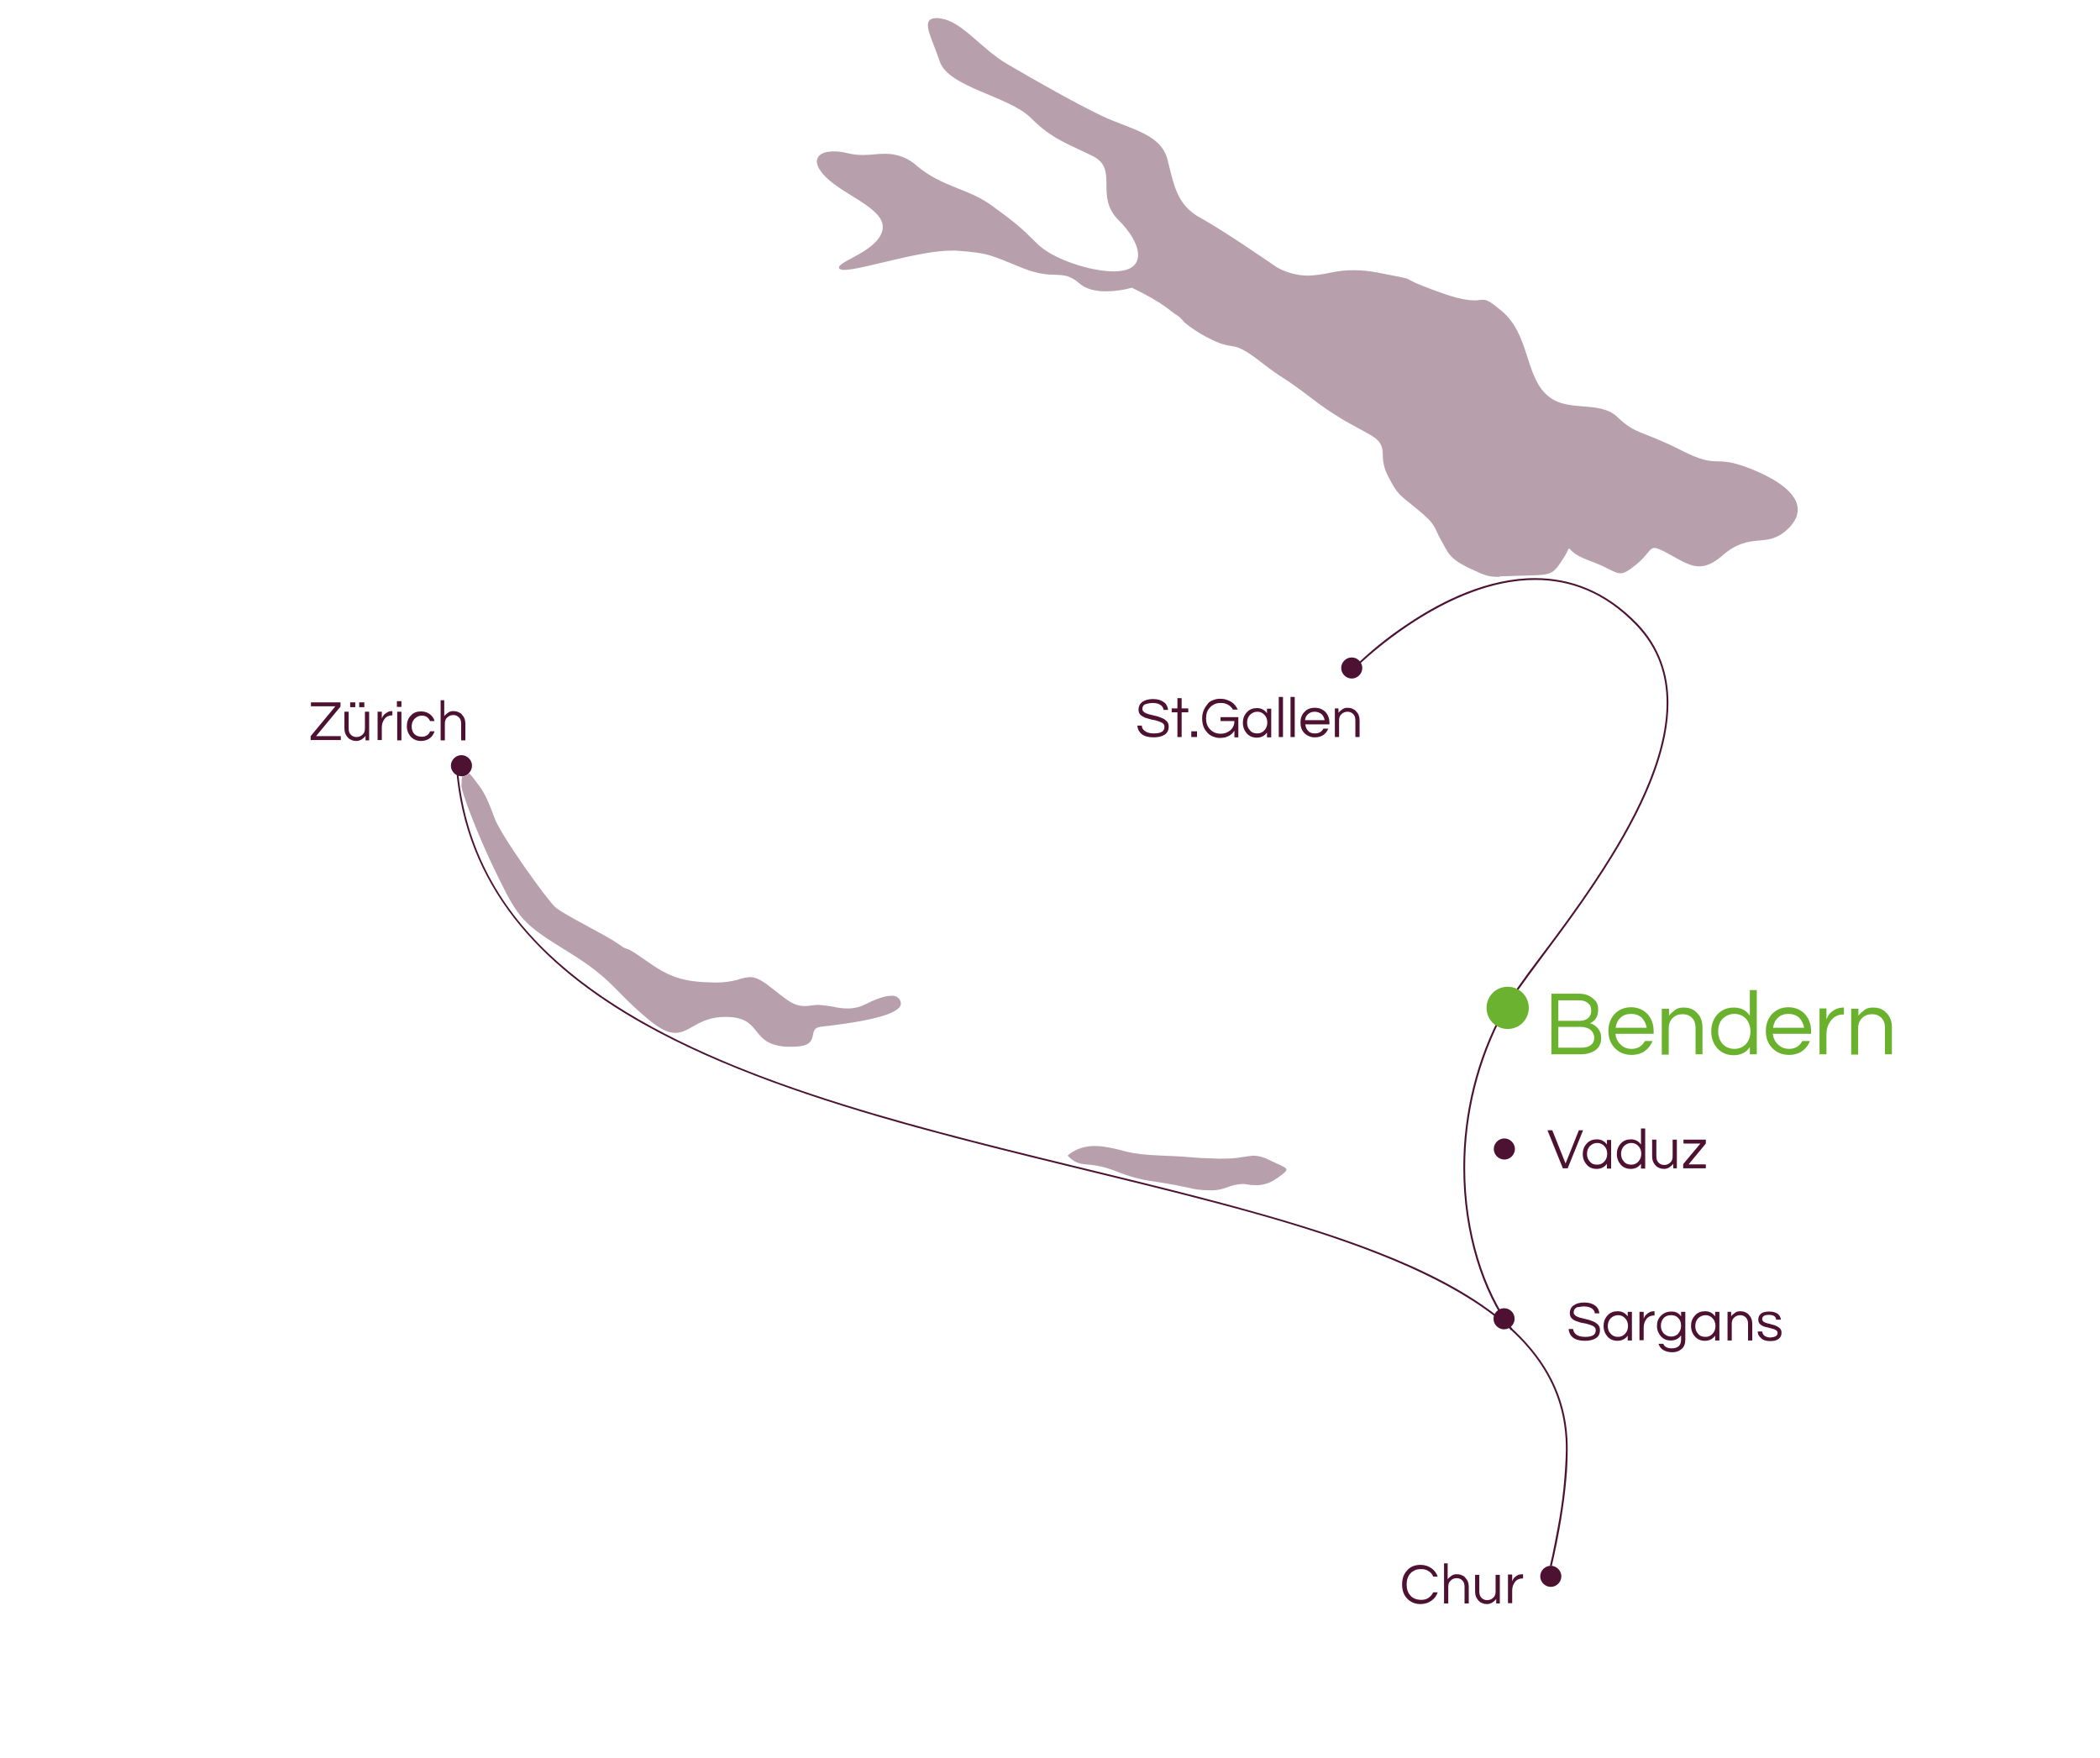 <?xml version="1.0" encoding="utf-8"?>
<!-- Generator: Adobe Illustrator 24.0.1, SVG Export Plug-In . SVG Version: 6.00 Build 0)  -->
<svg version="1.1" id="Ebene_1" xmlns="http://www.w3.org/2000/svg" xmlns:xlink="http://www.w3.org/1999/xlink" x="0px" y="0px"
	 viewBox="0 0 696.3 583" style="enable-background:new 0 0 696.3 583;" xml:space="preserve">
<style type="text/css">
	.st0{clip-path:url(#SVGID_2_);}
	.st1{fill:#4D1232;}
	.st2{fill:#B7A0AC;}
	.st3{fill:#6AB22F;}
	.st4{enable-background:new    ;}
	.st5{fill:#4D1231;}
	.st6{fill:#6AB12E;}
</style>
<title>bsmart_Map_Bendern</title>
<g>
	<defs>
		<rect id="SVGID_1_" width="696.3" height="583"/>
	</defs>
	<clipPath id="SVGID_2_">
		<use xlink:href="#SVGID_1_"  style="overflow:visible;"/>
	</clipPath>
	<g class="st0">
		<path class="st1" d="M517.7,522.7c0,1.9-1.6,3.5-3.5,3.5s-3.5-1.6-3.5-3.5s1.6-3.5,3.5-3.5S517.7,520.8,517.7,522.7"/>
		<path class="st1" d="M156.5,253.9c0,1.9-1.6,3.5-3.5,3.5s-3.5-1.6-3.5-3.5s1.6-3.5,3.5-3.5S156.5,252,156.5,253.9"/>
		<path class="st1" d="M451.7,221.5c0,1.9-1.6,3.5-3.5,3.5s-3.5-1.6-3.5-3.5s1.6-3.5,3.5-3.5l0,0C450.1,218,451.7,219.6,451.7,221.5
			"/>
		<path class="st1" d="M151.2,254.5c3.1,39,27.4,65.5,62,85c51.9,29.2,127.2,42.8,190.2,59.5c31.5,8.3,59.8,17.5,80.6,29.7
			s33.9,27.5,35.1,48.2c0.1,1.3,0.1,2.7,0.1,4.1c-0.2,8.6-1.1,17.1-2.7,25.5c-0.7,3.7-1.3,6.9-1.8,9.2c-0.2,1.1-0.5,2-0.6,2.6
			s-0.2,0.9-0.2,0.9l0.6,0.2c0,0,5.3-21.3,5.3-38.4c0-1.4,0-2.8-0.1-4.1c-0.8-14-7-25.5-17.2-35.3c-17.9-17.1-48.1-28.8-83.5-38.9
			c-53.1-15.2-117.9-26.8-170.4-47.3c-26.3-10.3-49.4-22.8-66.6-39.1s-28.2-36.4-30.2-61.8L151.2,254.5"/>
		<path class="st1" d="M501.5,440.7c-9.5-12.7-15.7-32.1-15.7-53.5c0-18,4.4-35.7,12.9-51.6c2.2-4.1,6.8-10.3,12.3-17.7
			c8.3-11.1,18.8-25.2,27.3-40.1s14.9-30.5,14.9-44.7c0-9.6-3-18.6-10.2-26.2c-10.7-11.1-22.5-15.2-34-15.2
			c-15.7,0-30.9,7.5-42.2,15.1c-6.7,4.4-12.9,9.5-18.6,15.1l0.4,0.4l0.3-0.3c6.2-6,13.1-11.4,20.4-16.1c11-7,25.1-13.6,39.7-13.6
			c11.4,0,23,4,33.5,15c7.2,7.5,10.1,16.3,10.1,25.8c0,18.7-11.3,40.1-23.8,58.9c-6.2,9.4-12.7,18.1-18.3,25.5s-10,13.6-12.3,17.8
			c-8.6,15.9-13,33.8-13,51.9c0,21.5,6.2,41.1,15.8,53.9L501.5,440.7z"/>
		<path class="st2" d="M262.8,347.1c-0.5,0-1.1,0-1.8,0c-12.9-0.7-7.6-9.9-20.5-9.9c-8.9,0-11.7,5.3-16.6,5.3
			c-2.2,0-4.8-1.1-8.6-4.2c-12.2-10.1-11.7-13.3-26.8-22.6s-16.4-10.8-23.5-25.2s-12-28.2-12-29.8c0-1.1,0.1-2.1,0.2-3.2
			c0.9,0,1.8-0.5,2.4-1.1c0.3,0.3,0.5,0.6,0.8,0.9c3.4,4.5,4.3,5,7.6,14c2,5.6,17.3,27,20.1,29.5s16.4,9,20.9,12.2s0.7-0.5,9,5.4
			s12.6,7.2,23,7.4h0.6c2.3,0,4.7-0.3,6.9-0.9c1.4-0.5,2.8-0.8,4.2-0.9c1.5,0,3.1,0.6,5.7,2.5c6,4.5,8.2,7.1,12.4,7.1
			c0.8,0,1.6-0.1,2.4-0.2c0.7-0.1,1.4-0.2,2.1-0.2c1.6,0.1,3.3,0.3,4.9,0.6c1.6,0.4,3.3,0.6,5,0.6c2,0,4-0.5,5.8-1.4
			c3.7-1.9,6.6-2.8,8.5-2.8c1.4-0.2,2.7,0.6,3.1,1.9c1.8,4.9-17.2,7.3-25.9,8.3C266.6,340.8,273.3,347,262.8,347.1"/>
		<path class="st1" d="M153.1,257.4c0.2-1,0.5-1.9,1.2-1.9c0.5,0.1,0.9,0.3,1.2,0.7C155,256.9,154.1,257.4,153.1,257.4"/>
		<path class="st2" d="M400.9,394.7c-2.4,0-4.8-0.3-7.1-0.9c-12.1-2.7-13.8-1.5-23.7-5.4s-11.6-0.5-16.1-5.2c0,0,3-3.2,9-3.2
			c1,0,1.9,0.1,2.9,0.2c7.9,1.2,6.9,2.5,19.5,3s7.6,0.7,18.5,1h1.4c2.2,0,4.4-0.1,6.5-0.5c1.3-0.2,2.5-0.4,3.8-0.5
			c1.8,0.1,3.5,0.5,5.1,1.4c6.4,3,7.4,2.7,3.7,5.4c-2.8,2.1-4.9,3-8,3c-1.1,0-2.2-0.1-3.3-0.3c-0.4-0.1-0.8-0.1-1.2-0.1
			c-1.6,0.1-3.2,0.4-4.7,1C405.2,394.4,403.1,394.8,400.9,394.7"/>
		<path class="st2" d="M497.1,191.3c-3.7,0-4.8-0.5-9.7-2.8c-7.2-3.4-7.2-5.3-9.6-9.4s-1.2-4.8-7.7-10.1s-6.7-5-9.8-11
			s-0.7-8.1-2.9-11.3s-9.6-4.8-21.8-14.1s-8.4-5.5-17.7-12.7s-8.4-3.8-14.9-6.7c-3.8-1.7-7.3-3.8-10.5-6.5c-0.7-1-1.6-1.8-2.6-2.4
			c-1.4-0.7-3.6-3.6-14.6-8.9c-2.8,0.8-5.7,1.2-8.6,1.2c-3.2,0-6.5-0.6-8.9-2.7c-5.8-5-7.9-0.7-18.7-5s-10.8-5-22.3-5.8
			c-0.5,0-0.9,0-1.4,0c-5.3,0-12.8,1.6-19.6,3.2s-13,3.2-15.9,3.2c-0.5,0.1-1-0.1-1.5-0.3c-2.2-2.2,12-5.3,14.1-12.5
			s-12.2-11.5-18.7-18c-5.2-5.2-3-8.5,2.6-8.5c1.6,0,3.1,0.2,4.6,0.6c1.7,0.4,3.4,0.6,5.1,0.6c1.2,0,2.4-0.1,3.6-0.2
			s2.3-0.2,3.5-0.2c4-0.1,7.9,1.3,10.8,4c8.6,7.2,17,7.4,24.9,13.2s9.4,7,15.1,12.7c5,5,17.5,9.1,25.4,9.1c1,0,2.1-0.1,3.1-0.3
			c7.2-1.4,6.2-8.9-1.7-16.8s0.2-16.8-8.4-21.1s-13.4-5.5-20.6-12.7s-27.3-10.1-30.2-18.7c-2.7-8.2-6.8-14.4-1-14.4
			c0.3,0,0.7,0,1,0.1c7.2,0.7,13.7,10.1,22.3,15.1s22.3,12.9,31.6,17.3s19.4,5.8,21.6,14.4s3.1,15.1,11,19.4s25.2,16.3,25.2,16.3
			c3.2,1.8,6.8,2.8,10.5,2.8c2.3-0.1,4.6-0.4,6.9-0.9c2.7-0.6,5.4-0.9,8.2-0.9c2.7,0,5.4,0.3,8,0.8c17,3.4,2.9,0.2,20.4,6.5
			c6.3,2.3,9.6,2.7,11.6,2.7c0.6,0,1.1,0,1.6-0.1s0.8-0.1,1.2-0.1c1.3,0,2.5,0.6,6.2,3.7c9.1,7.7,7.7,20.4,14.4,27.3
			c6.7,7,17.7,1.9,24,7.9s7.9,4.3,21.1,11s10.1,1,23.2,6.2s20,12.4,12.2,19.9c-7.2,6.9-12.2,0.5-21.8,8.9c-2.9,2.5-5.3,3.5-7.5,3.5
			c-3.5,0-6.6-2.2-10.7-4.4c-2.1-1.1-3.4-1.7-4.2-1.7c-1.8,0-2.1,2.3-6.3,5.7c-2.4,1.9-3.7,2.7-5,2.7c-2.1,0-4-1.9-10.1-4.1
			s-6.5-4.1-6.9-4.1s-0.4,0.9-1.9,3.2c-3.8,5.8-3.6,5.5-14.1,5.8c-3.2,0.1-5.4,0.2-7,0.2"/>
		<path class="st1" d="M502.2,437.3c0,1.9-1.6,3.5-3.5,3.5c-1.9,0-3.5-1.6-3.5-3.5c0-1.9,1.6-3.5,3.5-3.5c0,0,0,0,0,0
			C500.6,433.8,502.2,435.3,502.2,437.3"/>
		<path class="st3" d="M506.9,334.2c0,3.9-3.1,7-7,7s-7-3.1-7-7s3.1-7,7-7S506.9,330.3,506.9,334.2"/>
		<path class="st1" d="M502.3,381c0,1.9-1.6,3.5-3.5,3.5c-1.9,0-3.5-1.6-3.5-3.5c0-1.9,1.6-3.5,3.5-3.5S502.3,379.1,502.3,381
			C502.3,381,502.3,381,502.3,381"/>
	</g>
</g>
<g class="st4">
	<path class="st5" d="M471.3,530.5c0.9,0,1.7-0.2,2.4-0.7s1.2-1.1,1.5-1.8h1.5c-0.4,1.2-1.1,2.1-2.1,2.8c-1,0.7-2.2,1.1-3.6,1.1
		c-1.8,0-3.3-0.6-4.5-1.9c-1.1-1.2-1.6-2.7-1.6-4.6s0.5-3.4,1.6-4.6c1.1-1.3,2.6-1.9,4.5-1.9c1.4,0,2.6,0.4,3.6,1.1
		c1,0.7,1.7,1.6,2.1,2.8h-1.5c-0.3-0.8-0.8-1.4-1.5-1.8c-0.7-0.5-1.5-0.7-2.4-0.7c-0.9,0-1.6,0.1-2.2,0.4c-0.6,0.3-1.1,0.6-1.5,1.1
		c-0.8,0.9-1.2,2.1-1.2,3.6c0,1.5,0.4,2.7,1.2,3.6C468.4,530,469.7,530.5,471.3,530.5z"/>
</g>
<g class="st4">
	<path class="st5" d="M480,518.4v5.3c0.3-0.5,0.8-0.8,1.3-1.2s1.1-0.5,1.7-0.5c0.6,0,1.2,0.1,1.6,0.3c0.5,0.2,0.9,0.4,1.2,0.8
		c0.8,0.8,1.2,1.8,1.2,3.1v5.5h-1.4v-5.5c0-0.9-0.2-1.6-0.7-2.1s-1.1-0.8-1.9-0.8c-0.8,0-1.5,0.3-2,0.8c-0.6,0.5-0.8,1.2-0.8,2.1
		v5.5h-1.4v-13.3H480z"/>
</g>
<g class="st4">
	<path class="st5" d="M496.1,531.7v-1.5c-0.3,0.5-0.8,0.8-1.3,1.2c-0.5,0.3-1.1,0.5-1.7,0.5c-0.6,0-1.2-0.1-1.6-0.3
		c-0.5-0.2-0.9-0.4-1.2-0.8c-0.8-0.8-1.2-1.8-1.2-3.1v-5.5h1.4v5.5c0,0.9,0.2,1.6,0.7,2.1s1.1,0.8,1.9,0.8c0.8,0,1.5-0.3,2-0.8
		c0.6-0.5,0.8-1.2,0.8-2.1v-5.5h1.4v9.5H496.1z"/>
	<path class="st5" d="M505,522v1.4h-0.2c-1,0-1.9,0.4-2.5,1.2c-0.6,0.8-0.9,1.7-0.9,2.8v4.2H500v-9.5h1.4v2.3c0.3-1,1-1.7,2-2.2
		C503.8,522.1,504.3,522,505,522L505,522z"/>
</g>
<g class="st4">
	<path class="st5" d="M522.4,433.8c-0.2,0.2-0.4,0.4-0.5,0.7c-0.1,0.3-0.1,0.5-0.1,0.8s0.1,0.5,0.4,0.8s0.6,0.4,1,0.6
		s0.9,0.3,1.4,0.4c0.5,0.1,1,0.3,1.6,0.4c0.5,0.1,1.1,0.3,1.6,0.5s1,0.4,1.4,0.7c0.9,0.6,1.3,1.3,1.3,2.3c0,1.2-0.4,2.1-1.3,2.7
		s-2.1,0.9-3.7,0.9c-1.8,0-3.1-0.4-4-1.1c-0.8-0.7-1.3-1.6-1.4-2.8h1.5c0.1,0.9,0.5,1.5,1.3,2c0.7,0.4,1.6,0.6,2.7,0.6
		c2.4,0,3.5-0.7,3.5-2.2c0-0.5-0.2-0.9-0.6-1.2c-0.4-0.3-1-0.5-1.6-0.7c-0.6-0.2-1.3-0.4-2.1-0.5s-1.4-0.4-2.1-0.6s-1.2-0.6-1.6-1
		s-0.6-1-0.6-1.7c0-1,0.4-1.9,1.2-2.5c0.8-0.6,2-1,3.6-1c1.6,0,2.8,0.4,3.7,1.1c0.8,0.6,1.2,1.5,1.3,2.5h-1.5c-0.1-1-0.8-1.7-2-2.1
		c-0.4-0.1-1-0.2-1.6-0.2s-1.2,0.1-1.6,0.2C522.9,433.4,522.6,433.6,522.4,433.8z"/>
	<path class="st5" d="M539.7,442.9c-0.8,1.1-1.9,1.7-3.4,1.7c-1.4,0-2.5-0.5-3.3-1.4c-0.8-0.9-1.3-2.1-1.3-3.5
		c0-1.4,0.4-2.5,1.3-3.5c0.9-1,2-1.4,3.4-1.4c1.4,0,2.5,0.6,3.3,1.7V435h1.4v9.5h-1.4V442.9z M536.5,443.3c1,0,1.8-0.4,2.4-1.1
		c0.6-0.7,0.9-1.5,0.9-2.5c0-1-0.3-1.9-0.9-2.5c-0.6-0.7-1.4-1.1-2.4-1.1c-1,0-1.8,0.4-2.5,1.1c-0.6,0.7-0.9,1.5-0.9,2.5
		c0,1,0.3,1.9,0.9,2.5C534.7,443,535.5,443.3,536.5,443.3z"/>
</g>
<g class="st4">
	<path class="st5" d="M548.6,434.8v1.4h-0.2c-1,0-1.9,0.4-2.5,1.2c-0.6,0.8-0.9,1.7-0.9,2.8v4.2h-1.4V435h1.4v2.3c0.3-1,1-1.7,2-2.2
		C547.4,434.9,547.9,434.8,548.6,434.8L548.6,434.8z"/>
</g>
<g class="st4">
	<path class="st5" d="M557.4,436.5V435h1.4v9.2c0,1.4-0.4,2.4-1.2,3.1s-1.8,1.1-3.1,1.1c-1.3,0-2.3-0.3-3.1-0.8s-1.2-1.2-1.5-2h1.6
		c0.4,1,1.3,1.5,2.8,1.5c1.1,0,1.9-0.3,2.4-0.8c0.5-0.5,0.7-1.3,0.7-2.2v-1.3c-0.8,1.1-1.9,1.7-3.4,1.7c-1.4,0-2.5-0.5-3.3-1.4
		c-0.8-0.9-1.3-2.1-1.3-3.4c0-1.4,0.4-2.5,1.3-3.4c0.9-0.9,2-1.4,3.5-1.4S556.6,435.4,557.4,436.5z M554.1,443.2
		c0.5,0,1-0.1,1.4-0.3c0.4-0.2,0.8-0.4,1-0.8c0.6-0.7,0.9-1.5,0.9-2.5c0-1-0.3-1.9-0.9-2.5c-0.6-0.7-1.4-1-2.4-1c-1,0-1.9,0.3-2.5,1
		c-0.6,0.7-0.9,1.5-0.9,2.5s0.3,1.8,0.9,2.5C552.3,442.8,553.1,443.2,554.1,443.2z"/>
	<path class="st5" d="M568.7,442.9c-0.8,1.1-1.9,1.7-3.4,1.7c-1.4,0-2.5-0.5-3.3-1.4c-0.8-0.9-1.3-2.1-1.3-3.5
		c0-1.4,0.4-2.5,1.3-3.5c0.9-1,2-1.4,3.4-1.4c1.4,0,2.5,0.6,3.3,1.7V435h1.4v9.5h-1.4V442.9z M565.5,443.3c1,0,1.8-0.4,2.4-1.1
		c0.6-0.7,0.9-1.5,0.9-2.5c0-1-0.3-1.9-0.9-2.5c-0.6-0.7-1.4-1.1-2.4-1.1c-1,0-1.8,0.4-2.5,1.1c-0.6,0.7-0.9,1.5-0.9,2.5
		c0,1,0.3,1.9,0.9,2.5C563.6,443,564.4,443.3,565.5,443.3z"/>
	<path class="st5" d="M574,435v1.5c0.3-0.5,0.8-0.8,1.3-1.2s1.1-0.5,1.7-0.5s1.2,0.1,1.6,0.3s0.9,0.4,1.2,0.8
		c0.8,0.8,1.2,1.8,1.2,3.1v5.5h-1.4V439c0-0.9-0.2-1.6-0.7-2.1s-1.1-0.8-1.9-0.8c-0.8,0-1.5,0.3-2,0.8c-0.6,0.5-0.8,1.2-0.8,2.1v5.5
		h-1.4V435H574z"/>
	<path class="st5" d="M588.9,437.5c-0.1-1-0.9-1.5-2.4-1.5s-2.2,0.5-2.2,1.4c0,0.4,0.2,0.7,0.5,0.9c0.3,0.2,0.7,0.4,1.2,0.5
		s1,0.2,1.5,0.4c0.6,0.1,1.1,0.3,1.5,0.5s0.9,0.5,1.2,0.8c0.3,0.3,0.5,0.8,0.5,1.4c0,0.9-0.3,1.6-1,2.1c-0.7,0.5-1.6,0.7-2.8,0.7
		c-1.3,0-2.3-0.3-3-1c-0.7-0.6-1.1-1.3-1.1-2.2h1.5c0.1,0.9,0.6,1.5,1.5,1.8c0.3,0.1,0.7,0.2,1,0.2c0.3,0,0.6,0,0.9-0.1
		c0.3,0,0.6-0.1,0.8-0.2c0.6-0.2,0.9-0.7,0.9-1.2c0-0.4-0.2-0.7-0.5-0.9c-0.3-0.2-0.7-0.4-1.2-0.5s-1-0.3-1.5-0.4
		c-0.6-0.1-1.1-0.3-1.5-0.4c-0.5-0.2-0.9-0.5-1.2-0.8c-0.3-0.3-0.5-0.8-0.5-1.4c0-0.9,0.3-1.5,0.9-2c0.6-0.5,1.6-0.7,2.8-0.7
		c1.2,0,2.1,0.3,2.8,0.8c0.6,0.5,0.9,1.1,1,1.9H588.9z"/>
</g>
<g class="st4">
	<path class="st5" d="M524.9,374.8l-5.1,12.6h-1.6l-5.1-12.6h1.6l4.4,11l4.4-11H524.9z"/>
</g>
<g class="st4">
	<path class="st5" d="M532.8,385.9c-0.8,1.1-1.9,1.7-3.4,1.7c-1.4,0-2.5-0.5-3.3-1.4c-0.8-0.9-1.3-2.1-1.3-3.5
		c0-1.4,0.4-2.5,1.3-3.5c0.9-1,2-1.4,3.4-1.4c1.4,0,2.5,0.6,3.3,1.7v-1.5h1.4v9.5h-1.4V385.9z M529.6,386.2c1,0,1.8-0.4,2.4-1.1
		c0.6-0.7,0.9-1.5,0.9-2.5c0-1-0.3-1.9-0.9-2.5c-0.6-0.7-1.4-1.1-2.4-1.1c-1,0-1.8,0.4-2.5,1.1c-0.6,0.7-0.9,1.5-0.9,2.5
		c0,1,0.3,1.9,0.9,2.5C527.7,385.9,528.5,386.2,529.6,386.2z"/>
	<path class="st5" d="M544.1,385.9c-0.8,1.1-1.9,1.7-3.4,1.7c-1.4,0-2.5-0.5-3.3-1.4c-0.8-0.9-1.3-2.1-1.3-3.5
		c0-1.4,0.4-2.5,1.3-3.5c0.9-1,2-1.4,3.4-1.4c1.4,0,2.5,0.6,3.3,1.7v-5.3h1.4v13.3h-1.4V385.9z M540.9,386.2c1,0,1.8-0.4,2.4-1.1
		c0.6-0.7,0.9-1.5,0.9-2.5c0-1-0.3-1.9-0.9-2.5c-0.6-0.7-1.4-1.1-2.4-1.1c-1,0-1.8,0.4-2.5,1.1c-0.6,0.7-0.9,1.5-0.9,2.5
		c0,1,0.3,1.9,0.9,2.5C539,385.9,539.9,386.2,540.9,386.2z"/>
	<path class="st5" d="M554.8,387.4v-1.5c-0.3,0.5-0.8,0.8-1.3,1.2c-0.5,0.3-1.1,0.5-1.7,0.5s-1.2-0.1-1.6-0.3
		c-0.5-0.2-0.9-0.4-1.2-0.8c-0.8-0.8-1.2-1.8-1.2-3.1v-5.5h1.4v5.5c0,0.9,0.2,1.6,0.7,2.1s1.1,0.8,1.9,0.8c0.8,0,1.5-0.3,2-0.8
		c0.6-0.5,0.8-1.2,0.8-2.1v-5.5h1.4v9.5H554.8z"/>
	<path class="st5" d="M559.9,386.1h5.7v1.3h-7.5V386l5.7-6.8h-5.6v-1.3h7.4v1.3L559.9,386.1z"/>
</g>
<g class="st4">
	<path class="st6" d="M529.9,334.8c0,2.2-0.9,3.7-2.7,4.5c1.7,0.5,2.8,1.6,3.4,3c0.2,0.6,0.3,1.2,0.3,2c0,2.4-1.3,4.1-3.9,4.9
		c-0.9,0.3-1.9,0.4-3,0.4h-9.6v-20.1h9c2.2,0,3.8,0.6,5,1.8C529.5,332.1,529.9,333.3,529.9,334.8z M516.8,338.5h6.8
		c1.9,0,3.1-0.6,3.7-1.9c0.2-0.4,0.3-0.9,0.3-1.4s-0.1-1-0.2-1.4c-0.1-0.4-0.4-0.7-0.7-1c-0.7-0.7-1.7-1.1-3-1.1h-7V338.5z
		 M524.3,347.4c1.4,0,2.5-0.3,3.2-0.9c0.8-0.6,1.1-1.4,1.1-2.4c0-1-0.4-1.8-1.1-2.5c-0.8-0.7-2-1.1-3.5-1.1h-7.3v6.9H524.3z"/>
	<path class="st6" d="M541,347.8c2,0,3.5-0.9,4.4-2.6h2.5c-0.5,1.4-1.4,2.5-2.5,3.3s-2.6,1.3-4.4,1.3c-2.3,0-4.2-0.8-5.6-2.3
		c-1.4-1.5-2.1-3.3-2.1-5.6c0-2.3,0.7-4.1,2-5.6c1.4-1.5,3.3-2.3,5.5-2.3s4.1,0.8,5.5,2.3c1.3,1.5,2,3.3,2,5.6v0.9h-12.7
		c0.2,1.4,0.7,2.6,1.7,3.5C538.2,347.3,539.5,347.8,541,347.8z M540.8,336.2c-1.4,0-2.6,0.4-3.5,1.3c-0.9,0.8-1.4,1.9-1.6,3.3H546
		c-0.2-1.3-0.8-2.4-1.6-3.3C543.4,336.6,542.2,336.2,540.8,336.2z"/>
	<path class="st6" d="M553.4,334.4v2.4c0.5-0.7,1.2-1.3,2-1.9s1.7-0.8,2.7-0.8c1,0,1.9,0.1,2.6,0.4c0.7,0.3,1.4,0.7,1.9,1.3
		c1.3,1.2,1.9,2.9,1.9,4.9v8.9h-2.3v-8.8c0-1.4-0.4-2.5-1.2-3.3c-0.8-0.8-1.8-1.2-3.1-1.2c-1.3,0-2.4,0.4-3.3,1.3
		c-0.9,0.9-1.3,2-1.3,3.3v8.8h-2.3v-15.2H553.4z"/>
	<path class="st6" d="M580.2,347.2c-1.2,1.8-3,2.7-5.4,2.7c-2.2,0-4-0.8-5.4-2.3c-1.3-1.5-2-3.4-2-5.6c0-2.2,0.7-4.1,2-5.6
		c1.4-1.5,3.2-2.3,5.5-2.3c2.3,0,4.1,0.9,5.3,2.7v-8.5h2.3v21.3h-2.3V347.2z M575.1,347.8c1.6,0,2.9-0.6,3.9-1.7
		c0.9-1.1,1.4-2.4,1.4-4.1c0-1.6-0.5-3-1.4-4.1c-1-1.1-2.3-1.7-3.9-1.7c-1.6,0-2.9,0.6-4,1.7c-1,1.1-1.4,2.4-1.4,4.1
		c0,1.6,0.5,3,1.4,4.1C572.1,347.2,573.4,347.8,575.1,347.8z"/>
	<path class="st6" d="M593.2,347.8c2,0,3.5-0.9,4.4-2.6h2.5c-0.5,1.4-1.4,2.5-2.5,3.3s-2.6,1.3-4.4,1.3c-2.3,0-4.2-0.8-5.6-2.3
		c-1.4-1.5-2.1-3.3-2.1-5.6c0-2.3,0.7-4.1,2-5.6c1.4-1.5,3.3-2.3,5.5-2.3s4.1,0.8,5.5,2.3c1.3,1.5,2,3.3,2,5.6v0.9h-12.7
		c0.2,1.4,0.7,2.6,1.7,3.5C590.5,347.3,591.7,347.8,593.2,347.8z M593,336.2c-1.4,0-2.6,0.4-3.5,1.3c-0.9,0.8-1.4,1.9-1.6,3.3h10.3
		c-0.2-1.3-0.8-2.4-1.6-3.3C595.6,336.6,594.4,336.2,593,336.2z"/>
	<path class="st6" d="M611.4,334.1v2.3h-0.3c-1.6,0-3,0.7-4,2c-1,1.3-1.5,2.8-1.5,4.5v6.7h-2.3v-15.2h2.3v3.7
		c0.5-1.6,1.5-2.7,3.2-3.5c0.7-0.3,1.5-0.5,2.4-0.5H611.4z"/>
	<path class="st6" d="M616.2,334.4v2.4c0.5-0.7,1.2-1.3,2-1.9s1.7-0.8,2.7-0.8c1,0,1.9,0.1,2.6,0.4c0.7,0.3,1.4,0.7,1.9,1.3
		c1.3,1.2,1.9,2.9,1.9,4.9v8.9H625v-8.8c0-1.4-0.4-2.5-1.2-3.3c-0.8-0.8-1.8-1.2-3.1-1.2c-1.3,0-2.4,0.4-3.3,1.3
		c-0.9,0.9-1.3,2-1.3,3.3v8.8h-2.3v-15.2H616.2z"/>
</g>
<g class="st4">
	<path class="st5" d="M379.4,233.7c-0.2,0.2-0.4,0.4-0.5,0.7c-0.1,0.3-0.1,0.5-0.1,0.8s0.1,0.5,0.4,0.8s0.6,0.4,1,0.6
		c0.4,0.2,0.9,0.3,1.4,0.4c0.5,0.1,1,0.3,1.6,0.4c0.5,0.1,1.1,0.3,1.6,0.5c0.5,0.2,1,0.4,1.4,0.7c0.9,0.6,1.3,1.3,1.3,2.3
		c0,1.2-0.4,2.1-1.3,2.7s-2.1,0.9-3.7,0.9c-1.8,0-3.1-0.4-4-1.1c-0.8-0.7-1.3-1.6-1.4-2.8h1.5c0,0.9,0.5,1.5,1.3,2
		c0.7,0.4,1.6,0.6,2.7,0.6c2.4,0,3.5-0.7,3.5-2.2c0-0.5-0.2-0.9-0.6-1.2c-0.4-0.3-1-0.5-1.6-0.7c-0.6-0.2-1.3-0.4-2.1-0.5
		c-0.7-0.2-1.4-0.4-2.1-0.6c-0.6-0.3-1.2-0.6-1.6-1c-0.4-0.4-0.6-1-0.6-1.7c0-1,0.4-1.9,1.2-2.5c0.8-0.6,2-1,3.6-1
		c1.6,0,2.8,0.4,3.7,1.1c0.8,0.6,1.2,1.5,1.3,2.5h-1.5c-0.1-1-0.8-1.7-2-2.1c-0.4-0.1-1-0.2-1.6-0.2c-0.6,0-1.2,0.1-1.6,0.2
		S379.7,233.5,379.4,233.7z"/>
</g>
<g class="st4">
	<path class="st5" d="M390.4,244.4v-8.2h-1.9v-1.3h1.9v-3.4h1.4v3.4h2.2v1.3h-2.2v8.2H390.4z"/>
</g>
<g class="st4">
	<path class="st5" d="M396.9,242.5v1.9H395v-1.9H396.9z"/>
</g>
<g class="st4">
	<path class="st5" d="M402.1,232.2c0.8-0.3,1.5-0.5,2.4-0.5c0.8,0,1.5,0.1,2.1,0.3c0.6,0.2,1.1,0.4,1.6,0.7c1,0.6,1.7,1.5,2.2,2.6
		h-1.6c-0.4-0.7-0.9-1.2-1.6-1.6c-0.7-0.4-1.4-0.6-2.3-0.6c-0.9,0-1.6,0.1-2.2,0.4s-1.1,0.6-1.5,1.1c-0.9,0.9-1.3,2.1-1.3,3.6
		c0,1.5,0.4,2.7,1.3,3.6c0.9,1,2.1,1.5,3.6,1.5c1.2,0,2.2-0.4,3.1-1.1c0.9-0.8,1.4-1.8,1.4-3.1h-4.6v-1.3h5.9v6.7h-1.3v-2.2
		c-0.7,1.1-1.7,1.8-3,2.2c-0.5,0.1-1.1,0.2-1.9,0.2c-0.8,0-1.5-0.2-2.3-0.5s-1.4-0.8-1.9-1.4c-1.1-1.2-1.6-2.7-1.6-4.6
		c0-1.8,0.6-3.3,1.7-4.6C400.6,233,401.3,232.5,402.1,232.2z"/>
	<path class="st5" d="M420.1,242.9c-0.8,1.1-1.9,1.7-3.4,1.7c-1.4,0-2.5-0.5-3.3-1.4c-0.8-0.9-1.3-2.1-1.3-3.5
		c0-1.4,0.4-2.5,1.3-3.5c0.9-1,2-1.4,3.4-1.4c1.4,0,2.5,0.6,3.3,1.7v-1.5h1.4v9.5h-1.4V242.9z M416.9,243.2c1,0,1.8-0.4,2.4-1.1
		c0.6-0.7,0.9-1.5,0.9-2.5c0-1-0.3-1.9-0.9-2.5c-0.6-0.7-1.4-1.1-2.4-1.1c-1,0-1.8,0.4-2.5,1.1c-0.6,0.7-0.9,1.5-0.9,2.5
		c0,1,0.3,1.9,0.9,2.5C415,242.9,415.8,243.2,416.9,243.2z"/>
	<path class="st5" d="M425.4,244.4H424v-13.3h1.4V244.4z"/>
	<path class="st5" d="M429.3,244.4h-1.4v-13.3h1.4V244.4z"/>
	<path class="st5" d="M436,243.2c1.3,0,2.2-0.5,2.8-1.6h1.6c-0.3,0.9-0.9,1.6-1.6,2.1s-1.6,0.8-2.8,0.8c-1.4,0-2.6-0.5-3.5-1.4
		c-0.9-0.9-1.3-2.1-1.3-3.5c0-1.4,0.4-2.6,1.3-3.5c0.9-1,2-1.4,3.5-1.4c1.4,0,2.6,0.5,3.5,1.4c0.8,0.9,1.3,2.1,1.3,3.5v0.6h-8
		c0.1,0.9,0.4,1.6,1,2.2C434.3,243,435.1,243.2,436,243.2z M435.9,236c-0.9,0-1.6,0.3-2.2,0.8c-0.6,0.5-0.9,1.2-1,2h6.5
		c-0.1-0.8-0.5-1.5-1-2C437.5,236.3,436.8,236,435.9,236z"/>
	<path class="st5" d="M443.8,234.9v1.5c0.3-0.5,0.8-0.8,1.3-1.2s1.1-0.5,1.7-0.5s1.2,0.1,1.6,0.3s0.9,0.4,1.2,0.8
		c0.8,0.8,1.2,1.8,1.2,3.1v5.5h-1.4v-5.5c0-0.9-0.2-1.6-0.7-2.1s-1.1-0.8-1.9-0.8c-0.8,0-1.5,0.3-2,0.8c-0.6,0.5-0.8,1.2-0.8,2.1
		v5.5h-1.4v-9.5H443.8z"/>
</g>
<g class="st4">
	<path class="st5" d="M104.8,244.1h8.2v1.3h-10v-1.3l8.2-9.9h-8.1v-1.3h9.8v1.4L104.8,244.1z"/>
</g>
<g class="st4">
	<path class="st5" d="M121.2,245.5V244c-0.3,0.5-0.8,0.8-1.3,1.2c-0.5,0.3-1.1,0.5-1.7,0.5c-0.6,0-1.2-0.1-1.6-0.3
		c-0.5-0.2-0.9-0.4-1.2-0.8c-0.8-0.8-1.2-1.8-1.2-3.1V236h1.4v5.5c0,0.9,0.2,1.6,0.7,2.1s1.1,0.8,1.9,0.8c0.8,0,1.5-0.3,2-0.8
		c0.6-0.5,0.8-1.2,0.8-2.1V236h1.4v9.5H121.2z M117.8,232.9v1.6h-1.7v-1.6H117.8z M120.8,232.9v1.6h-1.7v-1.6H120.8z"/>
	<path class="st5" d="M130.1,235.8v1.4H130c-1,0-1.9,0.4-2.5,1.2c-0.6,0.8-0.9,1.7-0.9,2.8v4.2h-1.4V236h1.4v2.3c0.3-1,1-1.7,2-2.2
		C128.9,235.9,129.4,235.8,130.1,235.8L130.1,235.8z"/>
	<path class="st5" d="M133.1,232.5v1.9h-1.5v-1.9H133.1z M131.7,236h1.4v9.5h-1.4V236z"/>
	<path class="st5" d="M140,244.3c0.6,0,1.1-0.2,1.6-0.5c0.5-0.3,0.8-0.8,1-1.3h1.5c-0.3,0.9-0.8,1.7-1.6,2.3
		c-0.8,0.6-1.8,0.9-2.9,0.9c-1.4,0-2.5-0.5-3.4-1.4c-0.8-0.9-1.3-2.1-1.3-3.5c0-1.4,0.4-2.6,1.3-3.5c0.9-1,2-1.4,3.4-1.4
		c1.1,0,2.1,0.3,2.9,0.9c0.8,0.6,1.3,1.3,1.6,2.3h-1.5c-0.2-0.5-0.6-1-1-1.3c-0.5-0.3-1-0.5-1.6-0.5s-1.1,0.1-1.5,0.3
		c-0.4,0.2-0.8,0.5-1.1,0.8c-0.6,0.7-0.9,1.5-0.9,2.5c0,1,0.3,1.9,0.9,2.5C138,244,138.8,244.3,140,244.3z"/>
	<path class="st5" d="M147.3,232.2v5.3c0.3-0.5,0.8-0.8,1.3-1.2s1.1-0.5,1.7-0.5s1.2,0.1,1.6,0.3c0.5,0.2,0.9,0.4,1.2,0.8
		c0.8,0.8,1.2,1.8,1.2,3.1v5.5h-1.4V240c0-0.9-0.2-1.6-0.7-2.1c-0.5-0.5-1.1-0.8-1.9-0.8c-0.8,0-1.5,0.3-2,0.8
		c-0.6,0.5-0.8,1.2-0.8,2.1v5.5h-1.4v-13.3H147.3z"/>
</g>
</svg>
